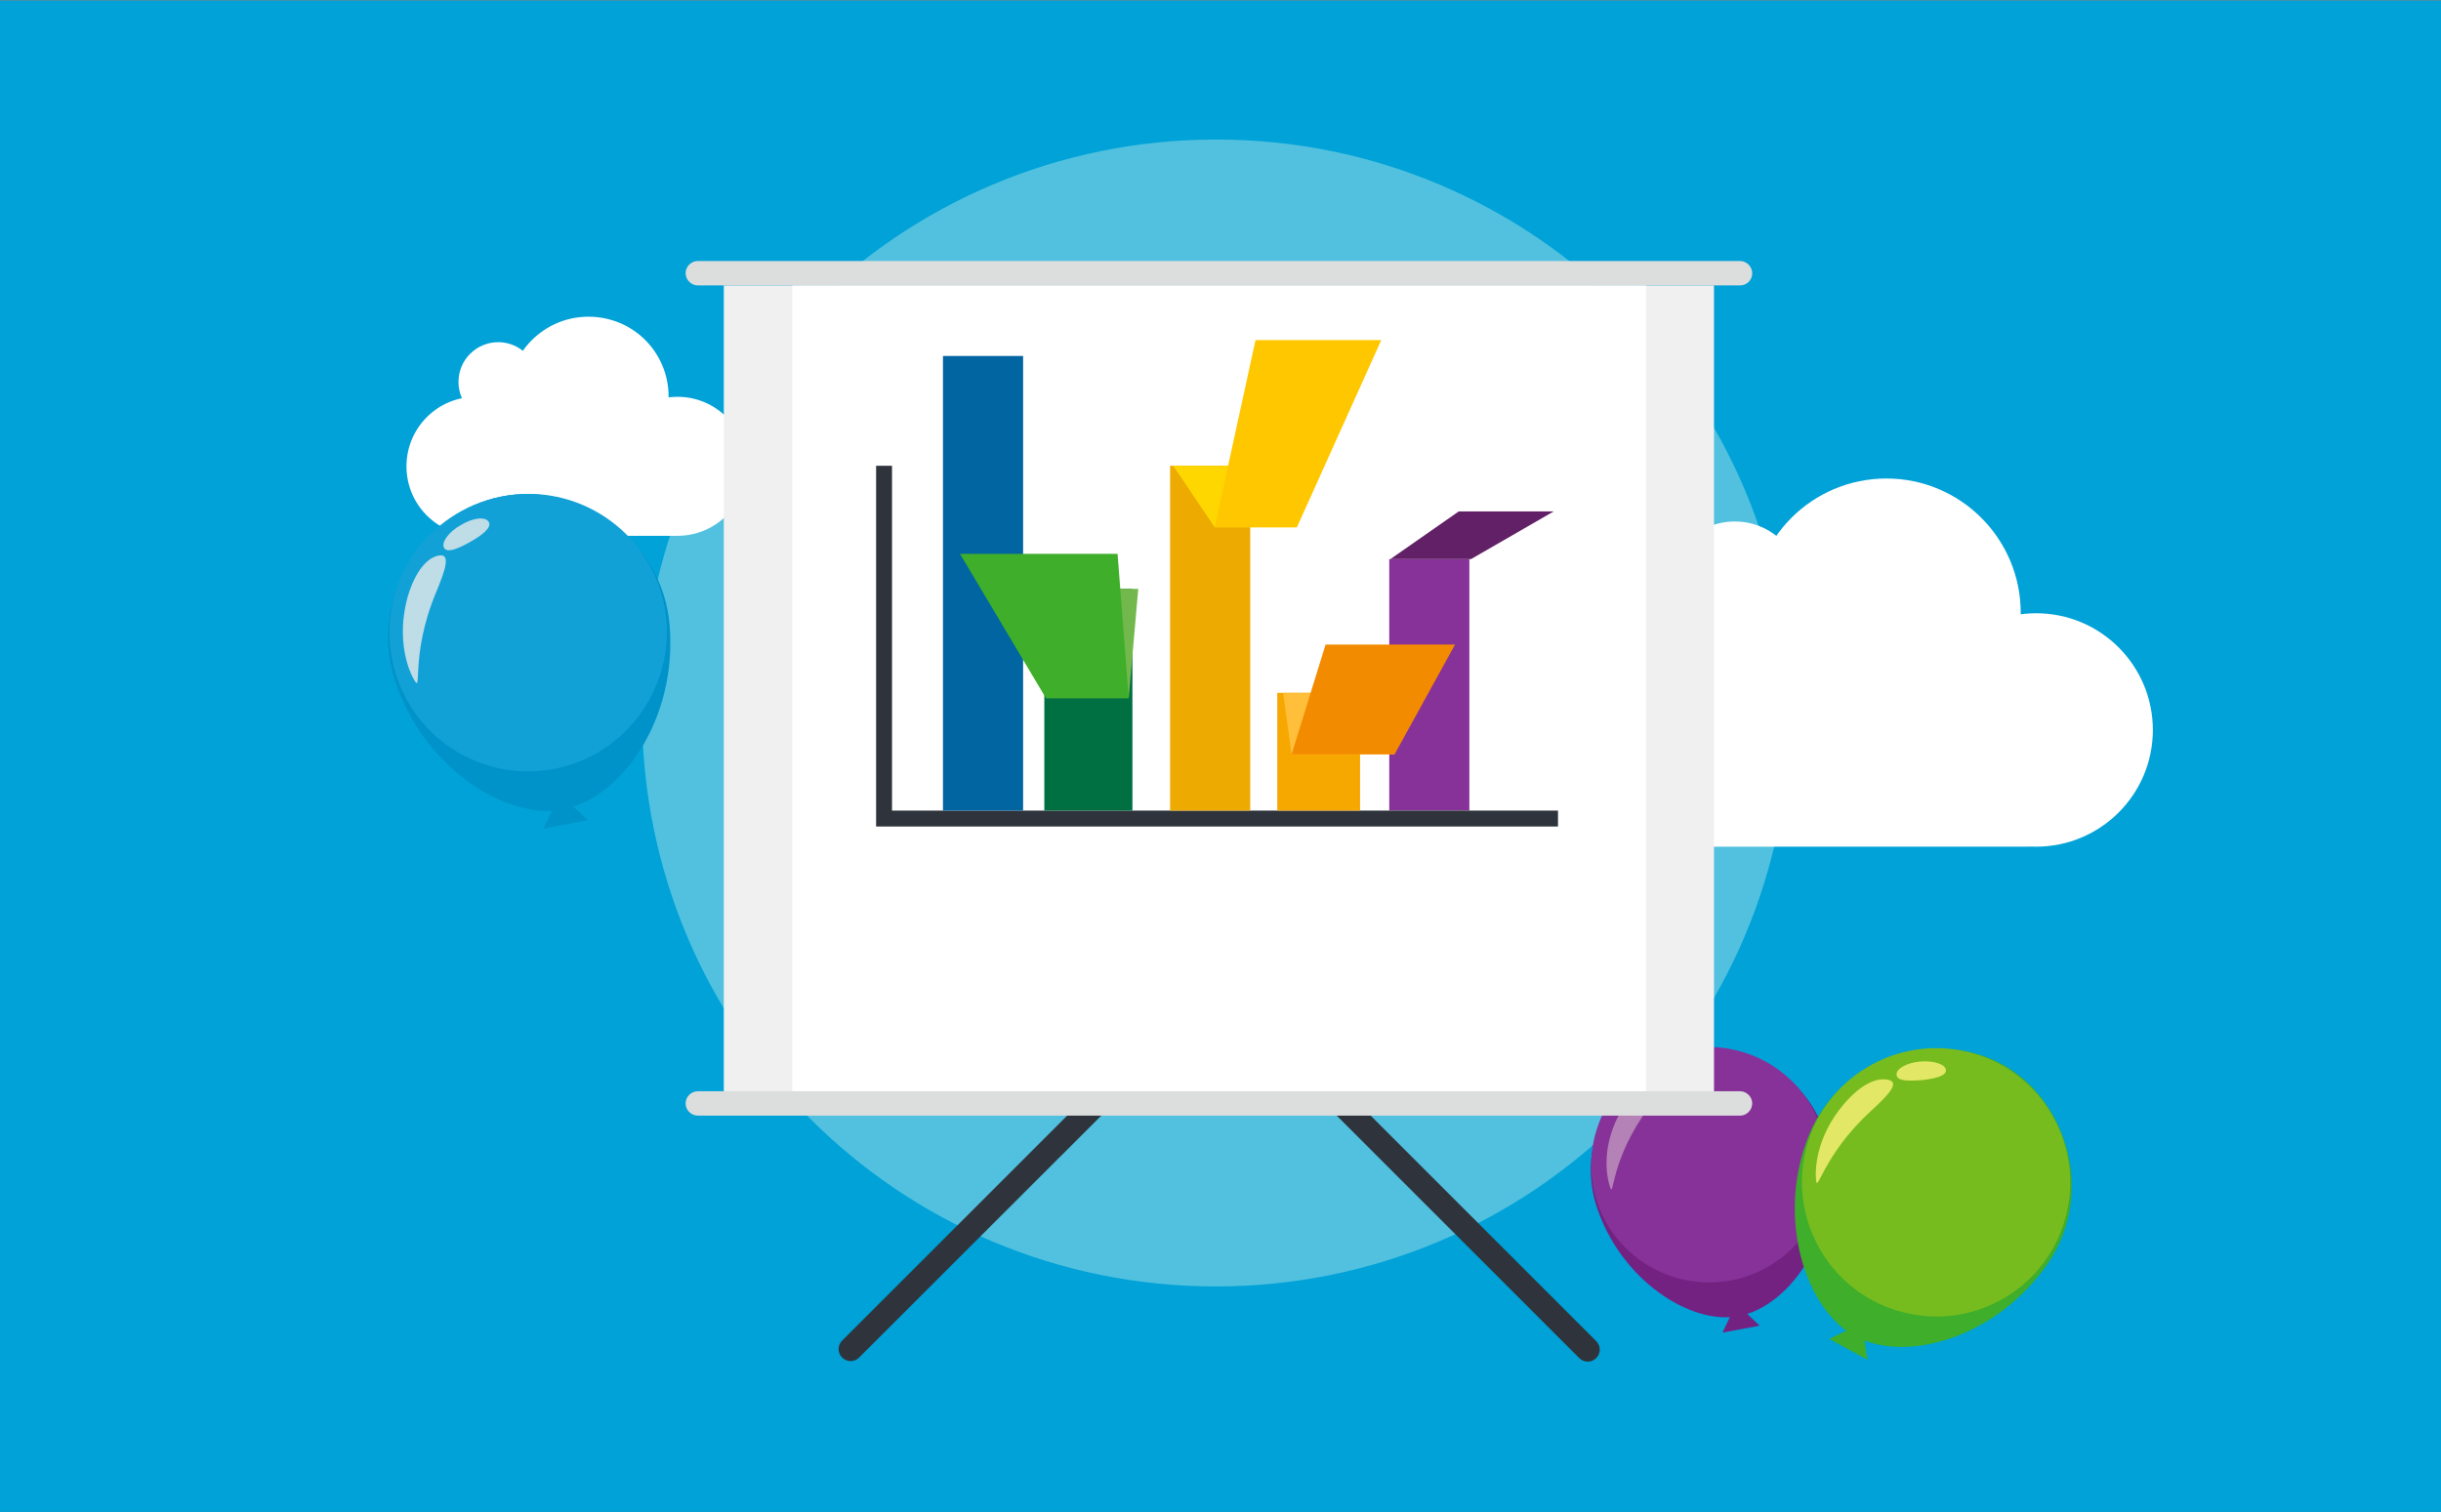 <?xml version="1.0" encoding="utf-8"?>
<!-- Generator: Adobe Illustrator 18.1.1, SVG Export Plug-In . SVG Version: 6.00 Build 0)  -->
<svg version="1.1" id="Layer_1" xmlns="http://www.w3.org/2000/svg" xmlns:xlink="http://www.w3.org/1999/xlink" x="0px" y="0px"
	 viewBox="0 0 460 285" enable-background="new 0 0 460 285" xml:space="preserve">
<rect x="0" y="0" width="460" height="285" fill="#808080" stroke="none"/>
<rect y="0.1" fill="#00A2D8" width="460" height="285"/>
<polygon fill="#FDCB18" points="267.5,42.2 267.6,42.1 267.4,41.9 "/>
<rect x="-25.8" y="-17.8" fill="none" width="512" height="362"/>
<g>
	<defs>
		<rect id="SVGID_23_" x="-25.8" y="-17.8" width="512" height="362"/>
	</defs>
	<clipPath id="SVGID_2_">
		<use xlink:href="#SVGID_23_"  overflow="visible"/>
	</clipPath>
	<path clip-path="url(#SVGID_2_)" fill="#51C1DF" d="M337.3,134.4c0-59.7-48.4-108.1-108.1-108.1S121,74.6,121,134.4
		s48.4,108.1,108.1,108.1S337.3,194.1,337.3,134.4"/>
	<path clip-path="url(#SVGID_2_)" fill="#FFFFFF" d="M341.9,137.7c0,12.1-9.8,21.9-21.9,21.9c-12.1,0-21.9-9.8-21.9-21.9
		c0-12.1,9.8-21.9,21.9-21.9C332.1,115.7,341.9,125.5,341.9,137.7"/>
	<path clip-path="url(#SVGID_2_)" fill="#FFFFFF" d="M339.5,110.9c0,7-5.7,12.6-12.6,12.6c-7,0-12.6-5.7-12.6-12.6
		c0-7,5.7-12.6,12.6-12.6C333.9,98.3,339.5,103.9,339.5,110.9"/>
	<path clip-path="url(#SVGID_2_)" fill="#FFFFFF" d="M380.8,115.5c0,14-11.3,25.3-25.3,25.3c-14,0-25.3-11.3-25.3-25.3
		c0-14,11.3-25.3,25.3-25.3C369.5,90.2,380.8,101.6,380.8,115.5"/>
	<path clip-path="url(#SVGID_2_)" fill="#FFFFFF" d="M361.7,137.6c0-12.2,9.9-22,22-22c12.2,0,22,9.9,22,22c0,12.2-9.9,22-22,22
		C371.6,159.6,361.7,149.7,361.7,137.6"/>
	<path clip-path="url(#SVGID_2_)" fill="#FFFFFF" d="M393.8,147.4c0,6.8-5.5,12.2-12.2,12.2h-61.8c-6.8,0-12.2-5.5-12.2-12.2v-0.2
		c0-6.8,5.5-12.2,12.2-12.2h61.8c6.8,0,12.2,5.5,12.2,12.2V147.4z"/>
	<path clip-path="url(#SVGID_2_)" fill="#FFFFFF" d="M102.8,87.9c0,7.2-5.8,13.1-13.1,13.1c-7.2,0-13.1-5.8-13.1-13.1
		c0-7.2,5.8-13.1,13.1-13.1C96.9,74.9,102.8,80.7,102.8,87.9"/>
	<path clip-path="url(#SVGID_2_)" fill="#FFFFFF" d="M101.4,72c0,4.2-3.4,7.5-7.5,7.5c-4.2,0-7.5-3.4-7.5-7.5c0-4.2,3.4-7.5,7.5-7.5
		C98,64.5,101.4,67.9,101.4,72"/>
	<path clip-path="url(#SVGID_2_)" fill="#FFFFFF" d="M126,74.8c0,8.3-6.7,15.1-15.1,15.1s-15.1-6.7-15.1-15.1
		c0-8.3,6.7-15.1,15.1-15.1S126,66.4,126,74.8"/>
	<path clip-path="url(#SVGID_2_)" fill="#FFFFFF" d="M114.6,87.9c0-7.2,5.9-13.1,13.1-13.1c7.2,0,13.1,5.9,13.1,13.1
		c0,7.2-5.9,13.1-13.1,13.1C120.5,101,114.6,95.1,114.6,87.9"/>
	<path clip-path="url(#SVGID_2_)" fill="#FFFFFF" d="M133.7,93.7c0,4-3.3,7.3-7.3,7.3H89.6c-4,0-7.3-3.3-7.3-7.3v-0.1
		c0-4,3.3-7.3,7.3-7.3h36.8c4,0,7.3,3.3,7.3,7.3V93.7z"/>
	<path clip-path="url(#SVGID_2_)" fill="#0093C9" d="M126.2,118c1.4,17.7-9.1,32.4-20.1,34.6c-10.6,2.1-26.4-7.9-31.7-24.4
		c-5.1-15.8,5.8-31.8,20.1-34.6C108.8,90.7,124.9,101.4,126.2,118"/>
</g>
<polygon fill="#0093C9" points="102.4,156.2 105.5,149.7 110.8,154.6 "/>
<g>
	<defs>
		<rect id="SVGID_25_" x="-25.8" y="-17.8" width="512" height="362"/>
	</defs>
	<clipPath id="SVGID_4_">
		<use xlink:href="#SVGID_25_"  overflow="visible"/>
	</clipPath>
	<path clip-path="url(#SVGID_4_)" fill="#12A1D7" d="M125.2,114.2c-2.8-14.2-16.5-23.4-30.7-20.6c-14.2,2.8-23.4,16.5-20.6,30.7
		c2.8,14.2,16.5,23.4,30.7,20.6C118.7,142.1,127.9,128.3,125.2,114.2"/>
	<path clip-path="url(#SVGID_4_)" fill="#BEDDE6" d="M92.1,98.4c0.6,1-1.1,2.4-3.4,3.7c-2.3,1.3-4.4,2.2-5,1.2c-0.6-1,0.8-3,3.1-4.3
		C89.1,97.6,91.5,97.3,92.1,98.4"/>
	<path clip-path="url(#SVGID_4_)" fill="#BEDDE6" d="M82.2,111.6c-5.1,12.2-2.4,19.8-4.3,16.3c-0.8-1.4-3.3-7.2-1.1-15.3
		c1.5-5.2,3.9-7.6,6-7.9C84.9,104.4,84,107.3,82.2,111.6"/>
	<path clip-path="url(#SVGID_4_)" fill="#732282" d="M344.9,218.9c1.1,15-8,27.5-17.3,29.2c-9,1.7-22.3-6.8-26.8-20.9
		c-4.2-13.5,5.1-27,17.3-29.2C330.3,195.7,343.9,204.8,344.9,218.9"/>
</g>
<polygon fill="#732282" points="324.6,251.2 327.2,245.7 331.6,249.9 "/>
<g>
	<defs>
		<rect id="SVGID_27_" x="-25.8" y="-17.8" width="512" height="362"/>
	</defs>
	<clipPath id="SVGID_6_">
		<use xlink:href="#SVGID_27_"  overflow="visible"/>
	</clipPath>
	<path clip-path="url(#SVGID_6_)" fill="#873299" d="M342.2,210.2c-5.2-11.1-18.4-15.9-29.5-10.8c-11.1,5.2-15.9,18.4-10.8,29.5
		c5.2,11.1,18.4,15.9,29.5,10.8C342.6,234.5,347.4,221.3,342.2,210.2"/>
	<path clip-path="url(#SVGID_6_)" fill="#B482B7" d="M319.9,201.1c0.3,1-1.3,1.8-3.4,2.5c-2.1,0.7-4,1.1-4.3,0.2
		c-0.3-1,1.1-2.3,3.3-3.1C317.5,200,319.5,200.1,319.9,201.1"/>
	<path clip-path="url(#SVGID_6_)" fill="#B482B7" d="M309.5,210.5c-6.3,9.4-5.3,16.1-6.2,12.9c-0.4-1.3-1.6-6.5,1.6-12.9
		c2.1-4.1,4.5-5.7,6.3-5.6C312.9,204.9,311.7,207.2,309.5,210.5"/>
	<path clip-path="url(#SVGID_6_)" fill="#3FAE2A" d="M385.9,238.2c-9.8,14.1-26.7,18.8-36.3,13.7c-9.2-4.9-15-22-8.8-37.7
		c5.9-15,23.8-20.3,36.3-13.7C389.5,207.1,395,225,385.9,238.2"/>
</g>
<polygon fill="#3FAE2A" points="344.7,252.4 350.9,249.4 351.9,256.3 "/>
<path fill="#77BC1F" d="M389.4,228.9c3.3-13.6-5-27.3-18.5-30.6c-13.6-3.3-27.3,5-30.6,18.5c-3.3,13.6,5,27.3,18.5,30.6
	C372.4,250.8,386.1,242.5,389.4,228.9"/>
<path fill="#E3E766" d="M366.7,201.7c0.1,1.1-1.9,1.6-4.5,1.9c-2.6,0.2-4.7,0.2-4.8-1c-0.1-1.1,1.9-2.3,4.5-2.5
	C364.4,199.9,366.6,200.6,366.7,201.7"/>
<path fill="#E3E766" d="M352.6,209.4c-9.5,8.7-10.2,16.4-10.4,12.6c-0.1-1.6,0-7.7,5.3-13.9c3.4-4,6.5-5.1,8.5-4.5
	C357.9,204.1,356,206.3,352.6,209.4"/>
<rect x="-25.8" y="-17.8" fill="none" width="512" height="362"/>
<rect x="136.4" y="53.8" fill="#F0F0F1" width="186.6" height="152.4"/>
<g>
	<defs>
		<rect id="SVGID_29_" x="-25.8" y="-17.8" width="512" height="362"/>
	</defs>
	<clipPath id="SVGID_8_">
		<use xlink:href="#SVGID_29_"  overflow="visible"/>
	</clipPath>
	<path clip-path="url(#SVGID_8_)" fill="#2F343C" d="M300.8,117.1L161.9,255.9c-0.9,0.9-2.3,0.9-3.2,0c-0.9-0.9-0.9-2.3,0-3.2
		l138.9-138.9c0.9-0.9,2.3-0.9,3.2,0C301.7,114.8,301.7,116.2,300.8,117.1"/>
	<path clip-path="url(#SVGID_8_)" fill="#2F343C" d="M161.9,113.9l138.9,138.9c0.9,0.9,0.9,2.3,0,3.2c-0.9,0.9-2.3,0.9-3.2,0
		L158.7,117.1c-0.9-0.9-0.9-2.3,0-3.2C159.6,113,161,113,161.9,113.9"/>
</g>
<rect x="149.3" y="53.8" fill="#FFFFFF" width="160.9" height="152.8"/>
<rect x="261.8" y="105.4" fill="#873299" width="15.1" height="47.4"/>
<polygon fill="#2F343C" points="293.6,155.8 165.1,155.8 165.1,87.8 168.1,87.8 168.1,152.8 293.6,152.8 "/>
<rect x="177.7" y="67.1" fill="#0065A1" width="15.1" height="85.7"/>
<rect x="196.8" y="111" fill="#006F42" width="16.6" height="41.8"/>
<rect x="220.5" y="87.8" fill="#EDAA00" width="15.1" height="65"/>
<rect x="240.7" y="130.6" fill="#F7A800" width="15.6" height="22.2"/>
<polygon fill="#72B84C" points="214.5,111 198.7,111 197.1,131.6 212.7,131.6 "/>
<polygon fill="#FFBF3B" points="257.4,130.6 241.8,130.6 243.4,142.2 262.8,142.2 "/>
<polygon fill="#F38B00" points="274.2,121.5 249.8,121.5 243.4,142.2 262.8,142.2 "/>
<polygon fill="#622066" points="277.2,105.4 262,105.4 274.9,96.4 292.8,96.4 "/>
<polygon fill="#FFD700" points="236.6,87.8 221.1,87.8 228.9,99.4 244.4,99.4 "/>
<polygon fill="#FFC700" points="260.3,64.1 236.6,64.1 228.9,99.4 244.4,99.4 "/>
<polygon fill="#3FAE2A" points="210.6,104.4 180.9,104.4 197.1,131.6 212.7,131.6 "/>
<g>
	<defs>
		<rect id="SVGID_31_" x="-25.8" y="-17.8" width="512" height="362"/>
	</defs>
	<clipPath id="SVGID_10_">
		<use xlink:href="#SVGID_31_"  overflow="visible"/>
	</clipPath>
	<path clip-path="url(#SVGID_10_)" fill="#DCDDDD" d="M327.9,210.3H131.5c-1.2,0-2.3-1-2.3-2.3c0-1.2,1-2.3,2.3-2.3h196.4
		c1.2,0,2.3,1,2.3,2.3C330.2,209.2,329.2,210.3,327.9,210.3"/>
	<path clip-path="url(#SVGID_10_)" fill="#DCDDDD" d="M327.9,53.8H131.5c-1.2,0-2.3-1-2.3-2.3c0-1.2,1-2.3,2.3-2.3h196.4
		c1.2,0,2.3,1,2.3,2.3C330.2,52.8,329.2,53.8,327.9,53.8"/>
</g>
<rect x="-25.8" y="-17.8" fill="none" width="512" height="362"/>
</svg>
